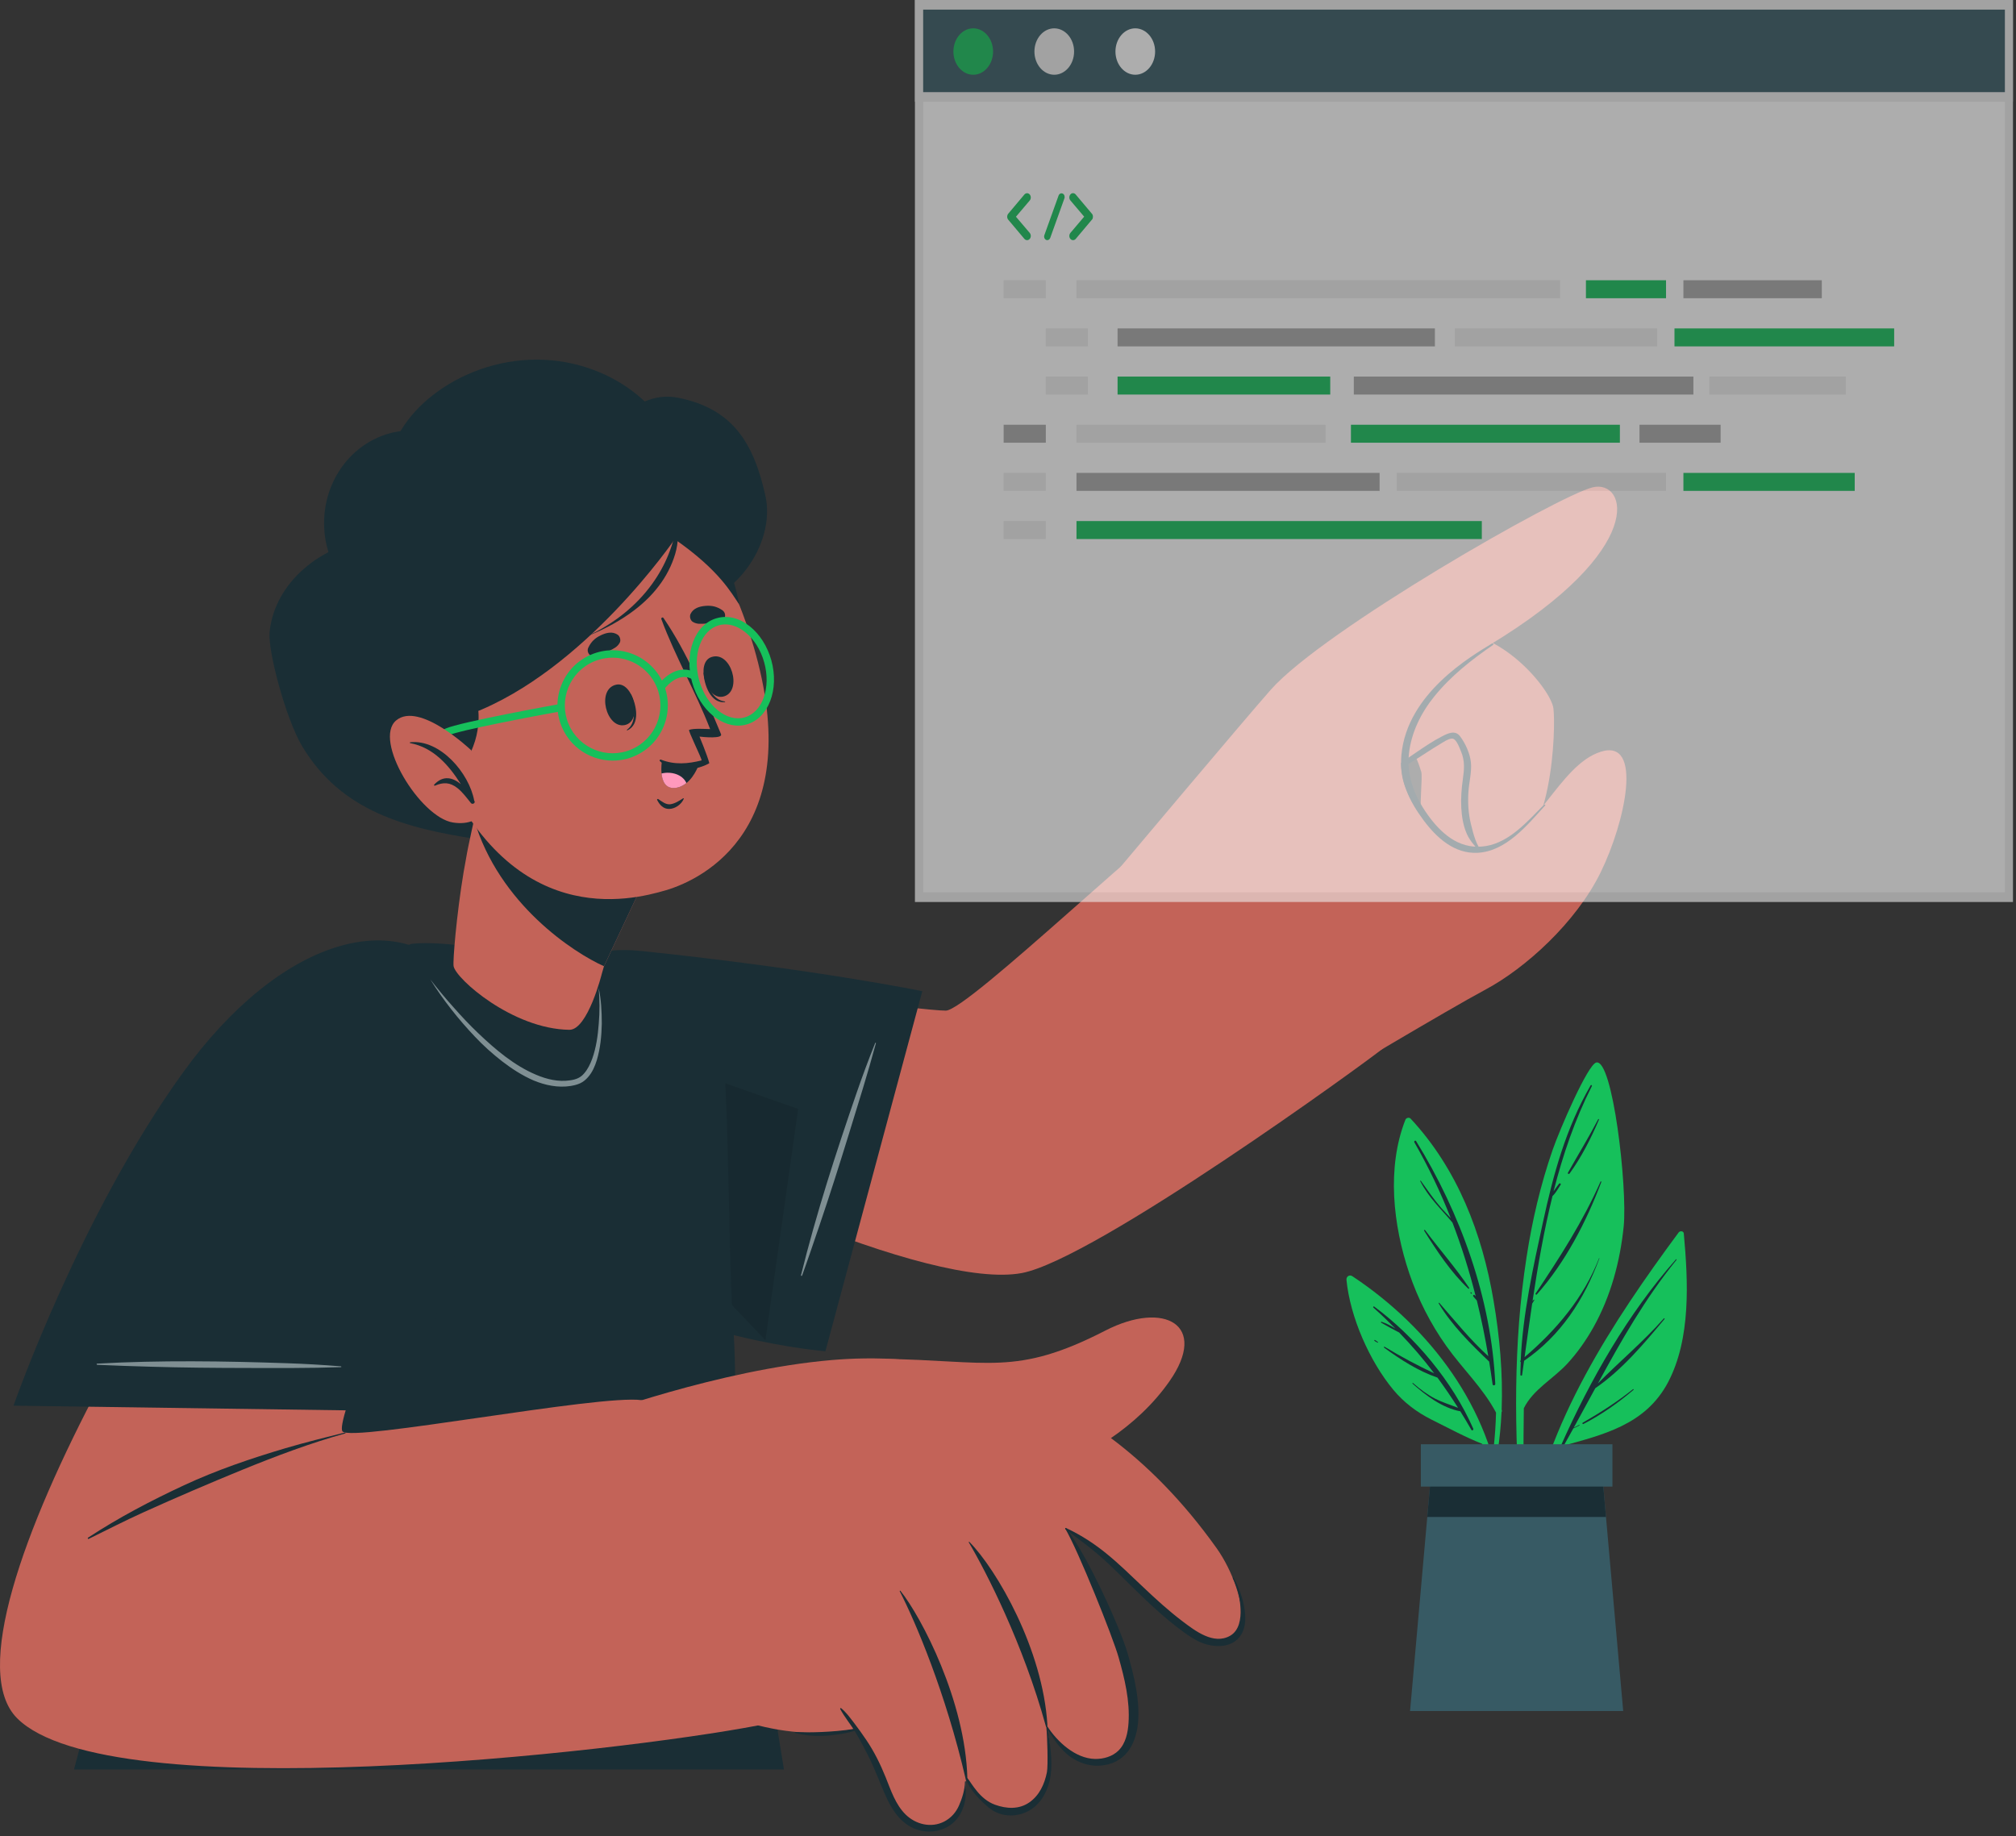 <?xml version="1.0" encoding="UTF-8"?>
<svg xmlns="http://www.w3.org/2000/svg" width="370" height="337" viewBox="0 0 370 337" fill="none">
  <rect x="0" y="0" width="370" height="337" fill="#333333" stroke="none"/>
  <g clip-path="url(#clip0_28_872)">
    <path d="M140.48 91.01C142.48 100.01 134.32 111.01 125.48 111.01C116.64 111.01 108.48 100.95 108.48 91.01C108.48 81.07 115.82 71.28 124.48 73.01C134.48 75.01 138.33 81.31 140.48 91.01Z" fill="#1A2E35"></path>
    <path d="M85.48 116.01C85.48 125.4 100.14 155.96 87.48 154.01C74.48 152.01 62.65 148.95 55.48 137.01C52.48 132.01 49.13 119.47 49.48 116.01C50.48 106.01 60.64 99.01 69.48 99.01C78.32 99.01 85.48 106.63 85.48 116.01Z" fill="#1A2E35"></path>
    <path d="M89.98 195.49C123.65 215.82 170.91 236.76 187.52 233.67C200.92 231.18 251.1 194.69 253.61 192.6C259.79 187.39 230.32 140.78 222.87 145.17C213.48 150.7 177.65 185.49 173.58 185.5C169.34 185.5 139.03 181.45 104.25 176.41C80.22 172.92 69.09 182.88 89.98 195.49Z" fill="#C36358"></path>
    <path d="M231.3 129.38C239.34 125.27 248.23 119.92 257.63 118.85C267.03 117.78 276.46 129.12 276.93 132.66C277.4 136.2 276.81 158.78 267.43 160.03C258.06 161.28 261.45 143.55 260.84 141.65C260.23 139.75 259.54 137.31 257.8 137.73C256.06 138.15 227.06 156.95 227.06 156.95L231.3 129.38Z" fill="#C36358"></path>
    <path d="M232.07 130.6C232.6 130.53 256.4 117.28 265.8 116.21C275.2 115.14 284.63 126.48 285.1 130.02C285.57 133.56 284.98 156.14 275.6 157.39C266.23 158.64 269.62 140.9 269.01 139.01C268.4 137.11 267.71 134.67 265.97 135.09C264.23 135.51 235.23 154.31 235.23 154.31L232.07 130.6Z" fill="#C36358"></path>
    <path d="M272.27 156.62C270.92 155.29 270.42 153.09 269.97 151.29C269.48 149.32 269.37 147.27 269.51 145.26C269.63 143.51 270.13 141.71 269.96 139.95C269.8 138.32 268.96 136.47 267.99 135.17C267.09 133.95 265.77 134.58 264.65 135.16C262.99 136.01 261.4 137.1 259.86 138.14C258.19 139.27 256.54 140.43 254.88 141.59C253.18 142.78 251.37 143.91 249.84 145.31C249.73 145.41 249.84 145.63 249.99 145.55C251.55 144.76 252.99 143.72 254.46 142.78C256.13 141.71 257.81 140.65 259.5 139.61C261.08 138.64 262.61 137.58 264.2 136.64C264.76 136.31 265.87 135.51 266.57 135.57C267.31 135.64 267.9 137.35 268.13 137.9C268.87 139.63 268.74 141.2 268.48 143.01C268.23 144.75 268.1 146.52 268.19 148.28C268.28 149.9 268.56 151.62 269.23 153.11C269.87 154.55 271.05 155.62 272 156.84C272.14 157 272.42 156.77 272.27 156.62Z" fill="#1A2E35"></path>
    <path d="M205.62 159.16C205.62 159.16 228.44 132.02 233.23 126.6C242.82 115.72 286.03 90.97 292.31 89.45C298.59 87.93 302.63 100.68 273.42 118.37C258.03 127.69 256.36 137.44 257.37 142.59C258.37 147.74 264.61 156.75 273.31 155.35C282 153.95 285.97 140.46 293.8 137.98C301.63 135.5 298.29 150.9 293.76 160.14C289.23 169.38 279.89 177.75 272.72 181.59C265.55 185.43 243.53 198.6 243.53 198.6L205.62 159.16Z" fill="#C36358"></path>
    <path d="M283.31 147.77C280.36 150.75 277.08 154.54 272.78 155.28C268.33 156.04 265.04 153.53 262.48 150.16C259.9 146.77 258.12 142.74 258.58 138.4C258.99 134.49 260.8 130.84 263.25 127.82C266.29 124.07 270.07 121.09 274.02 118.38C274.2 118.26 273.99 118.01 273.81 118.12C270.03 120.45 258.23 127.23 257.2 138.59C256.78 143.23 258.67 147.07 261.27 150.56C263.67 153.78 266.93 156.75 271.2 156.53C276.41 156.26 280.29 151.48 283.58 147.85C283.72 147.7 283.46 147.61 283.31 147.77Z" fill="#1A2E35"></path>
    <path d="M169.27 181.93L151.49 248.02C151.49 248.02 123.96 245.87 104.49 232.02C85.02 218.17 85.56 171.19 117.69 174.55C149.82 177.91 169.27 181.93 169.27 181.93Z" fill="#1A2E35"></path>
    <path d="M147.01 234.06C149.8 222.79 153.39 211.69 157.18 200.7C158.25 197.59 159.4 194.5 160.62 191.45C160.65 191.36 160.79 191.39 160.76 191.48C159.25 197.08 157.5 202.62 155.79 208.17C154.08 213.73 152.31 219.29 150.44 224.8C149.38 227.91 148.33 231.03 147.21 234.12C147.18 234.24 146.97 234.2 147.01 234.06Z" fill="#7F8F93"></path>
    <path opacity="0.1" d="M146.49 203.54L140.48 246.01C140.48 246.01 104.4 207.43 84.93 193.59C77.01 187.95 75.64 183.19 78.96 179.77L146.49 203.54Z" fill="black"></path>
    <path d="M143.88 324.78H13.58C13.58 324.78 41.88 215.49 68.07 184.72C68.65 184.01 69.26 183.34 69.87 182.71C70 182.56 70.1 182.46 70.23 182.33C72.49 179.97 71.85 175.19 74.23 173.92C74.69 173.67 75.11 173.29 75.63 173.23C86.49 172.01 123.8 180.43 131.49 187.01C133.93 189.1 133.5 228.13 134.49 242.01C135.49 256.01 134.49 267.01 134.49 267.01L143.88 324.78Z" fill="#1A2E35"></path>
    <path d="M127.71 258.94C123.16 258.52 118.51 258.3 113.94 258.4C111.64 258.45 109.36 258.63 107.07 258.87C105.98 258.99 104.89 259.12 103.8 259.27C102.6 259.43 101.42 259.76 100.23 259.9C100.1 259.92 100.11 260.11 100.23 260.1C101.37 260 102.52 260.08 103.66 260.04C104.81 260 105.95 259.96 107.09 259.92C109.38 259.84 111.67 259.79 113.97 259.7C118.56 259.5 123.13 259.36 127.72 259.32C127.97 259.32 127.95 258.96 127.71 258.94Z" fill="#7F8F93"></path>
    <path d="M63.33 187.51C40.75 210.78 -13.59 298.67 3.15 315.39C20.01 332.23 113.36 321.64 139.13 316.7C147.74 315.05 127.06 258.33 117.78 257C110.06 255.89 64.43 264.74 62.86 262.73C61.58 261.11 70.75 239.85 80.94 205.65C92.69 166.23 73.3 177.24 63.33 187.51Z" fill="#C36358"></path>
    <path d="M162 249.42C181.42 249.67 186.36 252.72 202.86 244.23C213.69 238.66 221.89 243.18 214.62 253.55C202.72 270.51 177.61 275.44 168.41 274.65L162 249.42Z" fill="#C36358"></path>
    <path d="M108.71 260.03C108.71 260.03 131.88 251.42 152.6 249.64C166.93 248.41 198.39 249.21 223.29 284.17C229.19 292.46 231.73 308.47 217.16 298.42C206.82 291.29 202.41 283.64 195.64 280.58C195.64 280.58 196.44 301.32 187.91 306.91C184.09 309.41 173.52 315.98 164.56 319.93C164.56 319.93 163.18 318.21 161.73 315.78C161.73 315.78 153.26 320.25 139.14 316.7L108.71 260.03Z" fill="#C36358"></path>
    <path d="M166.46 250.65C172.54 255.1 185.27 264.75 192.94 276.27C201.46 289.06 214.41 316 204.91 322.19C197.94 326.73 192.09 316.88 192.09 316.88C192.09 316.88 195.1 329.14 187.9 331.87C181.34 334.35 177.27 326.46 177.27 326.46C177.27 326.46 177.82 334.21 171.04 335.39C162.89 336.8 163.08 320.32 153.59 314.62C151.46 313.33 166.46 250.65 166.46 250.65Z" fill="#C36358"></path>
    <path d="M177.92 283.02C182.95 288.14 191.4 302.72 192.23 316.6C192.25 316.91 192.02 317.1 191.94 316.81C187.78 301.72 181.01 288.52 177.8 283.09C177.76 283.02 177.87 282.96 177.92 283.02Z" fill="#1A2E35"></path>
    <path d="M165.26 291.99C169.15 296.86 177.18 312.27 177.54 326.37C177.55 326.69 177.31 326.85 177.24 326.57C173.54 310.62 168.01 297.68 165.13 292.07C165.09 291.99 165.21 291.93 165.26 291.99Z" fill="#1A2E35"></path>
    <path d="M195.66 280.47C201.58 283.24 205.14 286.89 209.82 291.32C212.13 293.51 214.49 295.67 217.03 297.59C219.35 299.34 222.75 301.97 225.77 300.24C227.45 299.28 227.76 297.11 227.68 295.35C227.6 293.38 227.15 291.42 226.25 289.66C226.2 289.57 226.36 289.49 226.41 289.58C227.24 291.16 227.92 292.8 228.27 294.55C228.59 296.14 228.76 297.95 228.09 299.47C226.66 302.75 222.56 302.58 219.85 301.21C218.23 300.39 216.75 299.23 215.33 298.11C213.96 297.02 212.64 295.86 211.35 294.68C208.71 292.24 206.21 289.65 203.6 287.18C200.73 284.47 198.68 283.04 195.52 280.67C195.43 280.58 195.55 280.41 195.66 280.47Z" fill="#1A2E35"></path>
    <path d="M205.31 304.24C204.25 300.46 197.81 284.42 195.51 280.59C195.45 280.49 195.59 280.4 195.66 280.49C199.79 285.8 205.7 299.15 206.91 303.32C208.11 307.44 209.42 312.68 208.77 316.97C207.78 323.44 203.3 324.02 201.67 324.09C199.72 324.18 197.87 323.49 196.3 322.35C194.56 321.08 193.03 318.77 192.02 316.9C191.97 316.8 192.1 316.7 192.17 316.8C194.02 319.69 197.37 322.78 200.96 322.85C202.52 322.88 204.17 322.42 205.29 321.3C206.61 319.98 207 318.04 207.12 316.24C207.39 312.17 206.41 308.12 205.31 304.24Z" fill="#1A2E35"></path>
    <path d="M177.54 326.36C178.32 327.27 179.77 330.24 182.63 331.26C184.72 332.01 187.01 332.15 188.91 330.83C190.77 329.54 191.71 327.46 192.14 325.3C192.38 324.08 192.21 318.61 192.03 316.95C192.02 316.82 192.18 316.79 192.2 316.91C192.7 319.91 193.23 323.17 192.81 325.97C192.46 328.3 191.34 330.69 189.35 332.04C187.29 333.45 184.55 333.64 182.36 332.41C181.27 331.8 177.99 328.91 177.28 326.45C177.25 326.4 177.5 326.32 177.54 326.36Z" fill="#1A2E35"></path>
    <path d="M154.38 313.54C155.31 314.3 156.05 315.33 156.77 316.27C157.55 317.28 158.28 318.33 159 319.38C160.43 321.49 161.59 323.84 162.54 326.2C163.51 328.6 164.34 331.23 166.24 333.08C168.1 334.89 170.93 335.57 173.3 334.34C174.53 333.7 175.46 332.66 176.01 331.39C176.59 330.09 177.08 328.47 177.1 327.04C177.1 326.91 177.29 326.92 177.28 327.05C177.18 328.43 177.36 329.75 176.99 331.11C176.66 332.3 176.09 333.45 175.2 334.33C173.39 336.13 170.59 336.61 168.21 335.79C165.58 334.88 163.91 332.54 162.78 330.12C161.52 327.42 160.57 324.61 159.19 321.96C158.46 320.57 157.75 319.17 156.93 317.83C156.07 316.44 154.98 315.14 154.21 313.7C154.15 313.59 154.27 313.45 154.38 313.54Z" fill="#1A2E35"></path>
    <path d="M145.97 317.91C148.03 318.04 152.84 317.98 156.73 317.34C156.84 317.32 156.95 317.65 156.84 317.69C155.34 318.24 152.34 318.56 151.44 318.6C149.65 318.69 147.72 318.56 145.97 318.1C145.87 318.08 145.85 317.9 145.97 317.91Z" fill="#1A2E35"></path>
    <path d="M16.17 282.23C21.76 278.56 27.71 275.44 33.77 272.62C39.77 269.83 46.04 267.7 52.38 265.82C56 264.75 59.66 263.85 63.32 262.93C63.43 262.9 63.47 263.07 63.36 263.1C56.97 264.88 50.71 267.24 44.57 269.74C38.46 272.24 32.4 274.84 26.38 277.56C22.98 279.1 19.65 280.8 16.3 282.45C16.14 282.55 16.03 282.33 16.17 282.23Z" fill="#1A2E35"></path>
    <path d="M2.48 258.01L73.48 259.01C73.48 259.01 99.24 198.79 84.48 180.01C73.48 166.01 51.48 172.01 33.48 197.01C14.6 223.24 2.48 258.01 2.48 258.01Z" fill="#1A2E35"></path>
    <path d="M17.83 250.29C29.43 249.65 41.09 249.82 52.71 250.22C56 250.33 59.29 250.52 62.57 250.79C62.66 250.8 62.68 250.93 62.58 250.94C56.78 251.14 50.98 251.1 45.17 251.09C39.35 251.08 33.52 251.03 27.7 250.86C24.41 250.76 21.13 250.67 17.84 250.51C17.71 250.5 17.69 250.3 17.83 250.29Z" fill="#7F8F93"></path>
    <path d="M83.25 177.34C83.65 179.65 94.07 188.88 104.49 189.02C107.88 189.06 110.46 178.7 110.46 178.7L110.85 177.35L119.27 159.46L92.64 140.69L89.5 138.59C89.5 138.59 88.36 143.86 87 150.43C86.94 150.73 86.87 151.04 86.81 151.37C86.72 151.74 86.64 152.09 86.57 152.44C86.35 153.42 86.14 154.42 85.94 155.42C85.79 156.18 85.64 156.92 85.51 157.73C85.36 158.53 85.23 159.32 85.08 160.12C83.77 168.07 83.09 176.36 83.25 177.34Z" fill="#C36358"></path>
    <path d="M87 150.42C91.58 165.98 105.38 174.92 110.85 177.35L119.27 159.46L92.64 140.69L89.5 138.59C89.5 138.59 88.35 143.85 87 150.42Z" fill="#1A2E35"></path>
    <path d="M138.31 118.66C148.05 151.75 129.33 161.32 122.19 163.41C115.71 165.31 93.41 170.95 80.3 139.05C67.19 107.14 79.5 92.15 94.09 87.03C108.68 81.9 128.57 85.57 138.31 118.66Z" fill="#C36358"></path>
    <path d="M131.96 114.33C131.15 114.45 130.39 114.43 129.58 114.46C128.67 114.5 127.94 114.63 127.13 114.13C126.69 113.86 126.52 113.13 126.74 112.68C127.25 111.63 128.35 111.31 129.45 111.21C130.64 111.11 131.58 111.33 132.57 112C133.53 112.66 133.03 114.17 131.96 114.33Z" fill="#1A2E35"></path>
    <path d="M109.68 120.55C110.44 120.25 111.08 119.84 111.8 119.47C112.61 119.05 113.3 118.79 113.75 117.95C113.99 117.5 113.77 116.78 113.36 116.5C112.4 115.85 111.27 116.13 110.28 116.6C109.2 117.11 108.5 117.78 107.98 118.86C107.48 119.9 108.68 120.94 109.68 120.55Z" fill="#1A2E35"></path>
    <path d="M115.8 127.43C115.76 127.35 115.66 127.59 115.69 127.68C116.43 129.91 116.9 132.59 115.08 133.94C115.02 133.98 115.06 134.09 115.14 134.06C117.52 132.97 116.86 129.42 115.8 127.43Z" fill="#1A2E35"></path>
    <path d="M113.1 125.67C109.4 126.47 111.26 133.82 114.69 133.08C118.07 132.35 116.2 125 113.1 125.67Z" fill="#1A2E35"></path>
    <path d="M129.13 123.49C129.13 123.4 129.33 123.55 129.35 123.65C129.84 125.95 130.78 128.5 133.03 128.75C133.1 128.76 133.12 128.87 133.04 128.88C130.45 129.14 129.22 125.74 129.13 123.49Z" fill="#1A2E35"></path>
    <path d="M130.58 120.6C134.18 119.42 136.27 126.71 132.94 127.8C129.66 128.88 127.56 121.59 130.58 120.6Z" fill="#1A2E35"></path>
    <path d="M120.81 146.67C121.47 147.1 122.17 147.72 123.02 147.62C123.83 147.52 124.7 146.97 125.37 146.53C125.44 146.49 125.53 146.55 125.49 146.63C125.07 147.64 123.93 148.45 122.83 148.48C121.75 148.51 121.05 147.72 120.6 146.82C120.55 146.69 120.71 146.61 120.81 146.67Z" fill="#1A2E35"></path>
    <path d="M128.38 135.2C128.38 135.2 129.75 138.47 130.18 140.06C130.22 140.21 124.71 142.96 121.12 139.71C120.97 139.58 121.13 139.36 121.3 139.43C123.82 140.42 126.26 140.2 128.77 139.57C128.76 139.1 126.23 134.06 126.48 133.97C127.33 133.66 129.21 133.8 130.33 133.82C127.67 126.94 123.93 120.54 121.38 113.64C121.29 113.39 121.64 113.22 121.77 113.43C126.17 119.86 129.4 127.72 132.33 134.75C132.71 135.62 129.1 135.3 128.38 135.2Z" fill="#1A2E35"></path>
    <path d="M128.34 140.11C128.34 140.11 127.62 142.42 125.99 143.72C125.39 144.2 124.69 144.56 123.84 144.62C122.1 144.75 121.56 143.31 121.42 141.96C121.3 140.85 121.47 139.8 121.47 139.8C121.47 139.8 124.53 141.17 128.34 140.11Z" fill="#1A2E35"></path>
    <path d="M125.98 143.73C125.38 144.21 124.68 144.57 123.83 144.63C122.09 144.76 121.55 143.32 121.41 141.97C123.17 141.55 125.26 142.12 125.98 143.73Z" fill="#FF99BC"></path>
    <path d="M81.97 143.24C88.85 138.35 87.78 130.42 87.78 130.42C96.4 124.76 100.16 116.59 100.55 115.75C100.45 116.49 86.96 128.3 86.49 131.01C107.35 123.12 123.83 98.97 123.83 98.97C132.08 104.7 134.27 108.92 135.68 110.97C135.68 110.97 133.47 97.7 125.08 90.05C114.81 80.68 103.81 84.77 103.81 84.77C103.81 84.77 86.15 82.77 75.66 99.26C64.37 117.04 81.97 143.24 81.97 143.24Z" fill="#1A2E35"></path>
    <path d="M116.52 111.92C114 113.86 111.09 115.42 108.15 116.62C108.13 116.63 108.11 116.6 108.14 116.59C112.79 114.37 116.79 111.2 119.7 107.16C120.93 105.45 121.94 103.64 122.7 101.73C123.49 99.74 124.2 97.42 124.08 95.36C124.07 95.2 124.34 95.17 124.35 95.33C124.48 97.51 124.57 99.52 123.91 101.71C123.29 103.79 122.25 105.82 120.87 107.61C119.65 109.22 118.17 110.65 116.52 111.92Z" fill="#1A2E35"></path>
    <path d="M114.01 139.49C109.54 140.19 104.99 137.81 103.13 133.47C100.93 128.33 103.32 122.37 108.45 120.17C113.58 117.97 119.55 120.35 121.75 125.49C123.95 130.62 121.56 136.59 116.43 138.79C115.64 139.14 114.83 139.37 114.01 139.49ZM111.08 120.82C110.37 120.93 109.67 121.13 108.98 121.42C104.53 123.33 102.47 128.5 104.37 132.94C106.28 137.39 111.45 139.46 115.89 137.55C120.34 135.64 122.4 130.47 120.5 126.03C118.89 122.27 114.95 120.21 111.08 120.82Z" fill="#16C05B"></path>
    <path d="M136.37 133.12C132.54 133.72 128.45 130.34 127.03 125.25C126.31 122.68 126.37 120.05 127.19 117.85C128.03 115.57 129.59 114.01 131.57 113.46C133.56 112.9 135.69 113.43 137.59 114.94C139.43 116.4 140.84 118.62 141.56 121.18C143.06 126.56 141.03 131.85 137.03 132.97C136.8 133.04 136.58 133.08 136.37 133.12ZM132.43 114.66C132.26 114.69 132.09 114.72 131.93 114.77C130.38 115.2 129.14 116.47 128.45 118.33C127.73 120.27 127.69 122.59 128.33 124.89C129.63 129.55 133.36 132.6 136.65 131.68C139.94 130.76 141.55 126.22 140.25 121.56C139.61 119.26 138.36 117.29 136.74 116.01C135.35 114.91 133.84 114.44 132.43 114.66Z" fill="#16C05B"></path>
    <path d="M121.74 126.72L120.62 125.95C121.75 124.29 124.71 121.67 127.8 123.55L127.1 124.71C124.33 123.02 121.84 126.57 121.74 126.72Z" fill="#16C05B"></path>
    <path d="M78.97 141.38L77.64 141.11C77.77 140.49 78.97 135.03 81.75 133.74C84.35 132.54 102.29 129.3 103.05 129.16L103.29 130.49C98.15 131.42 84.32 134.04 82.32 134.97C80.49 135.81 79.28 139.88 78.97 141.38Z" fill="#16C05B"></path>
    <path d="M86.47 137.7C86.47 137.7 76.96 128.64 72.7 132.24C68.44 135.84 77.09 150.01 83.13 150.97C89.17 151.92 90.17 146.35 90.17 146.35L86.47 137.7Z" fill="#C36358"></path>
    <path d="M75.28 136.24C75.19 136.25 75.2 136.38 75.28 136.4C79.54 137.2 82.36 140.43 84.58 143.93C83.11 142.71 81.35 142.23 79.68 144.02C79.59 144.11 79.72 144.25 79.83 144.21C81.37 143.54 82.6 143.58 83.95 144.65C84.91 145.41 85.67 146.46 86.44 147.41C86.7 147.73 87.29 147.41 87.08 147.03C87.06 147 87.05 146.97 87.03 146.95C86.11 141.9 80.78 135.66 75.28 136.24Z" fill="#1A2E35"></path>
    <path d="M78.97 179.77C80.34 181.52 81.74 183.23 83.23 184.88C84.69 186.54 86.2 188.15 87.8 189.67C90.98 192.69 94.4 195.59 98.39 197.27C100.36 198.11 102.5 198.61 104.58 198.3C105.66 198.16 106.52 197.84 107.19 197.04C107.86 196.29 108.33 195.31 108.7 194.31C109.42 192.28 109.73 190.08 109.89 187.89C110.07 185.69 110.09 183.47 109.85 181.27C110.35 183.44 110.44 185.69 110.45 187.92C110.4 190.15 110.19 192.4 109.53 194.6C109.19 195.69 108.73 196.79 107.93 197.7C107.53 198.16 107.05 198.57 106.47 198.84C105.87 199.11 105.31 199.23 104.73 199.33C102.4 199.7 100.04 199.19 97.94 198.32C95.84 197.41 93.93 196.17 92.15 194.8C90.38 193.42 88.7 191.92 87.17 190.29C84.09 187.05 81.32 183.53 78.97 179.77Z" fill="#7F8F93"></path>
    <g opacity="0.6">
      <path d="M368.72 0.89H168.67V164.68H368.72V0.89Z" fill="white"></path>
      <path d="M369.48 165.56H167.92V0H369.49V165.56H369.48ZM169.43 163.79H367.96V1.77H169.43V163.79Z" fill="#ECECEC"></path>
      <path d="M368.72 0.89H168.67V17.8H368.72V0.89Z" fill="#375A64"></path>
      <path d="M369.48 18.68H167.92V0H369.49V18.68H369.48ZM169.43 16.91H367.96V1.77H169.43V16.91Z" fill="#ECECEC"></path>
      <path d="M182.26 9.46C182.26 11.81 180.63 13.72 178.62 13.72C176.61 13.72 174.98 11.81 174.98 9.46C174.98 7.11 176.61 5.2 178.62 5.2C180.63 5.2 182.26 7.11 182.26 9.46Z" fill="#16C05B"></path>
      <path d="M197.13 9.46C197.13 11.81 195.5 13.72 193.49 13.72C191.48 13.72 189.85 11.81 189.85 9.46C189.85 7.11 191.48 5.2 193.49 5.2C195.5 5.21 197.13 7.11 197.13 9.46Z" fill="#ECECEC"></path>
      <path d="M212 9.46C212 11.81 210.37 13.72 208.36 13.72C206.35 13.72 204.72 11.81 204.72 9.46C204.72 7.11 206.35 5.2 208.36 5.2C210.37 5.21 212 7.11 212 9.46Z" fill="white"></path>
      <path d="M191.94 51.44H184.2V54.74H191.94V51.44Z" fill="#ECECEC"></path>
      <path d="M286.32 51.44H197.57V54.74H286.32V51.44Z" fill="#ECECEC"></path>
      <path d="M305.77 51.44H291.07V54.74H305.77V51.44Z" fill="#16C05B"></path>
      <path d="M334.36 51.44H308.96V54.74H334.36V51.44Z" fill="#A8A8A8"></path>
      <path d="M199.67 60.28H191.93V63.58H199.67V60.28Z" fill="#ECECEC"></path>
      <path d="M263.35 60.28H205.11V63.58H263.35V60.28Z" fill="#A8A8A8"></path>
      <path d="M253.2 86.8H197.57V90.1H253.2V86.8Z" fill="#A8A8A8"></path>
      <path d="M244.14 69.12H205.11V72.42H244.14V69.12Z" fill="#16C05B"></path>
      <path d="M315.79 77.96H300.9V81.26H315.79V77.96Z" fill="#A8A8A8"></path>
      <path d="M310.79 69.12H248.47V72.42H310.79V69.12Z" fill="#A8A8A8"></path>
      <path d="M271.96 95.64H197.57V98.94H271.96V95.64Z" fill="#16C05B"></path>
      <path d="M347.64 60.28H307.32V63.58H347.64V60.28Z" fill="#16C05B"></path>
      <path d="M304.13 60.28H267.01V63.58H304.13V60.28Z" fill="#ECECEC"></path>
      <path d="M338.77 69.12H313.72V72.42H338.77V69.12Z" fill="#ECECEC"></path>
      <path d="M199.67 69.12H191.93V72.42H199.67V69.12Z" fill="#ECECEC"></path>
      <path d="M191.94 77.96H184.2V81.26H191.94V77.96Z" fill="#A8A8A8"></path>
      <path d="M243.29 77.96H197.57V81.26H243.29V77.96Z" fill="#ECECEC"></path>
      <path d="M305.77 86.8H256.35V90.1H305.77V86.8Z" fill="#ECECEC"></path>
      <path d="M340.4 86.8H308.96V90.1H340.4V86.8Z" fill="#16C05B"></path>
      <path d="M297.3 77.96H247.94V81.26H297.3V77.96Z" fill="#16C05B"></path>
      <path d="M191.94 86.8H184.2V90.1H191.94V86.8Z" fill="#ECECEC"></path>
      <path d="M191.94 95.64H184.2V98.94H191.94V95.64Z" fill="#ECECEC"></path>
      <path d="M188.98 42.74C189.25 43.06 189.25 43.55 188.98 43.86C188.84 44.01 188.68 44.08 188.51 44.08C188.33 44.08 188.16 44.01 188.02 43.86L185.04 40.32C185.01 40.31 185 40.28 184.99 40.25C184.98 40.24 184.96 40.22 184.96 40.22C184.94 40.18 184.94 40.16 184.93 40.12C184.91 40.11 184.9 40.08 184.9 40.07C184.89 40.04 184.89 40.01 184.88 40C184.88 39.96 184.86 39.95 184.86 39.94C184.86 39.9 184.86 39.88 184.86 39.85C184.86 39.83 184.85 39.81 184.85 39.78C184.85 39.77 184.86 39.73 184.86 39.72C184.86 39.69 184.86 39.66 184.86 39.63C184.86 39.6 184.88 39.59 184.88 39.58C184.89 39.54 184.89 39.52 184.9 39.48C184.9 39.47 184.91 39.47 184.91 39.46C184.93 39.42 184.94 39.37 184.96 39.35C184.96 39.35 184.96 39.32 184.98 39.32C184.99 39.29 185.01 39.26 185.04 39.23L188.02 35.69C188.29 35.39 188.72 35.39 188.98 35.69C189.25 36 189.25 36.5 188.98 36.81L186.46 39.78L188.98 42.74Z" fill="#16C05B"></path>
      <path d="M191.68 43.14L194.28 35.9C194.41 35.55 194.75 35.39 195.05 35.54C195.34 35.68 195.48 36.09 195.35 36.42L192.75 43.67C192.65 43.93 192.43 44.08 192.21 44.08C192.15 44.08 192.06 44.07 192 44.03C191.69 43.9 191.55 43.49 191.68 43.14Z" fill="#16C05B"></path>
      <path d="M200.49 40.22C200.49 40.22 200.49 40.23 200.48 40.23C200.46 40.26 200.44 40.29 200.4 40.32L197.42 43.86C197.29 44.01 197.11 44.08 196.94 44.08C196.76 44.08 196.6 44.01 196.46 43.86C196.19 43.55 196.19 43.07 196.46 42.74L198.98 39.77L196.46 36.8C196.19 36.49 196.19 35.99 196.46 35.68C196.71 35.38 197.15 35.38 197.41 35.68L200.39 39.22C200.42 39.24 200.44 39.28 200.47 39.31C200.48 39.31 200.48 39.34 200.48 39.34C200.5 39.39 200.52 39.41 200.53 39.45C200.53 39.46 200.54 39.46 200.54 39.47C200.55 39.51 200.55 39.53 200.57 39.58C200.57 39.59 200.58 39.59 200.58 39.62C200.58 39.64 200.58 39.68 200.58 39.71C200.58 39.72 200.59 39.76 200.59 39.77C200.59 39.78 200.58 39.82 200.58 39.83C200.58 39.87 200.58 39.89 200.58 39.93C200.58 39.94 200.57 39.94 200.57 39.96C200.55 40.01 200.55 40.05 200.54 40.07C200.54 40.08 200.53 40.08 200.53 40.11C200.53 40.14 200.51 40.17 200.49 40.22Z" fill="#16C05B"></path>
    </g>
    <path d="M124.48 86.01C124.48 95.4 112.62 103.01 97.98 103.01C83.34 103.01 71.48 95.4 71.48 86.01C71.48 76.62 83.84 66.01 98.48 66.01C113.12 66.01 124.48 76.63 124.48 86.01Z" fill="#1A2E35"></path>
    <path d="M75.48 113.01C84.317 113.01 91.48 105.399 91.48 96.01C91.48 86.621 84.317 79.01 75.48 79.01C66.643 79.01 59.48 86.621 59.48 96.01C59.48 105.399 66.643 113.01 75.48 113.01Z" fill="#1A2E35"></path>
    <path d="M308.09 226.21C296.08 242.47 283.56 261.35 280.51 281.74C280.47 282.05 280.97 282.15 281.04 281.84C282.43 276.25 284.2 270.81 286.35 265.51C294.24 263.34 301.99 261.55 306.14 253.72C310.37 245.66 309.83 235.16 309.03 226.39C308.97 225.92 308.33 225.89 308.09 226.21Z" fill="#16C05B"></path>
    <path d="M286.47 265.36C291.86 253.25 298.79 241.1 307.59 231.15C307.65 231.08 307.74 231.18 307.69 231.25C301.93 238.34 297.55 246.06 293.27 253.92C297.25 249.88 301.6 246.27 305.37 241.99C305.44 241.91 305.56 242.03 305.49 242.11C301.75 246.6 297.66 251.47 292.79 254.8C291.48 257.21 290.16 259.63 288.83 262.05C289.16 261.87 289.5 261.7 289.83 261.54C289.89 261.51 289.94 261.6 289.88 261.63C289.51 261.82 289.14 262.02 288.76 262.18C288.13 263.32 287.5 264.47 286.85 265.61C286.71 265.84 286.35 265.61 286.47 265.36Z" fill="#1A2E35"></path>
    <path d="M290.48 261.14C293.7 259.29 296.8 257.31 299.7 254.99C299.78 254.93 299.89 255.04 299.81 255.1C296.97 257.51 293.93 259.66 290.61 261.37C290.46 261.44 290.33 261.22 290.48 261.14Z" fill="#1A2E35"></path>
    <path d="M279.12 278.71C279.14 278.96 279.56 278.95 279.56 278.69C279.62 271.97 279.57 265.23 279.67 258.48C281.39 255.01 285.08 253.09 287.65 250.3C289.5 248.29 291.09 246.03 292.44 243.63C295.62 237.95 297.34 231.56 298 225.1C298.71 217.92 295.98 194.21 292.95 195.03C291.38 195.46 286.3 207.2 284.95 211.08C282.74 217.47 281.19 224.08 280.17 230.76C277.71 246.57 277.92 262.8 279.12 278.71Z" fill="#16C05B"></path>
    <path d="M279.07 249.73C279.08 249.72 279.09 249.71 279.1 249.7C279.47 241.2 281.38 232.62 283.17 224.38C285.1 215.5 287.36 207.14 291.93 199.22C292.02 199.07 292.23 199.2 292.16 199.35C289.05 205.48 286.83 211.98 285.13 218.66C285.44 218.18 285.81 217.73 286.13 217.28C286.26 217.1 286.55 217.27 286.43 217.45C285.98 218.12 285.58 218.9 285 219.47C284.98 219.49 284.96 219.49 284.94 219.5C283.37 225.85 282.24 232.34 281.27 238.81C281.34 238.73 281.41 238.64 281.49 238.56C281.54 238.51 281.62 238.57 281.59 238.64C281.47 238.85 281.34 239.07 281.2 239.28C280.71 242.57 280.26 245.85 279.81 249.1C285.66 244.1 290.66 238.2 293.48 230.94C293.49 230.91 293.55 230.92 293.54 230.96C290.78 238.5 286.42 245.19 279.72 249.77C279.6 250.65 279.48 251.52 279.35 252.39C279.32 252.57 279.04 252.52 279.04 252.35C279.04 251.58 279.08 250.8 279.11 250.02C279.01 249.94 278.97 249.82 279.07 249.73Z" fill="#1A2E35"></path>
    <path d="M281.83 237.42C286.3 230.75 290.48 224.26 293.75 216.88C293.79 216.8 293.93 216.86 293.9 216.94C291.14 224.27 287.28 231.7 282.06 237.59C281.95 237.71 281.74 237.56 281.83 237.42Z" fill="#1A2E35"></path>
    <path d="M287.77 215.24C289.62 211.96 291.58 208.77 293.32 205.43C293.37 205.34 293.5 205.42 293.46 205.51C292 208.93 290.25 212.4 288.06 215.41C287.93 215.57 287.66 215.43 287.77 215.24Z" fill="#1A2E35"></path>
    <path d="M287.05 216.66C287.09 216.66 287.09 216.72 287.05 216.72C287.01 216.72 287.01 216.66 287.05 216.66Z" fill="#1A2E35"></path>
    <path d="M274.57 259.28C274.46 263.73 273.97 268.18 273 272.51C273.07 272.99 273.14 273.47 273.21 273.96C274.61 269.14 275.35 264.2 275.58 259.21C275.66 259.07 275.69 258.92 275.6 258.75C275.6 258.75 275.6 258.75 275.6 258.74C275.85 252.08 275.24 245.35 274.12 238.76C272.04 226.42 267.5 214.57 258.89 205.32C258.62 205.03 258.07 205.18 257.94 205.52C254.47 214.35 255.68 224.89 258.64 233.7C260.25 238.45 262.55 243 265.47 247.09C268.41 251.24 272.17 254.75 274.57 259.28Z" fill="#16C05B"></path>
    <path d="M259.9 209.45C268.06 222.69 273.73 238.39 274.43 254.03C274.44 254.31 273.98 254.38 273.94 254.1C273.75 252.69 273.53 251.3 273.31 249.92C273.31 249.92 273.3 249.92 273.3 249.91C269.92 246.68 266.46 243.27 264.04 239.23C264 239.16 264.1 239.08 264.16 239.14C267.1 242.5 269.84 245.93 273.15 248.93C272.57 245.47 271.87 242.07 271.05 238.72C270.83 238.47 270.62 238.21 270.4 237.96C270.26 237.79 270.49 237.55 270.64 237.72C270.7 237.79 270.77 237.86 270.84 237.94C269.68 233.34 268.27 228.83 266.57 224.4C264.49 221.92 262.17 219.78 260.66 216.8C260.62 216.73 260.72 216.67 260.77 216.74C261.99 218.45 263.16 220.16 264.54 221.75C265.09 222.38 265.69 222.97 266.26 223.59C264.4 218.86 262.2 214.23 259.58 209.67C259.47 209.43 259.78 209.25 259.9 209.45Z" fill="#1A2E35"></path>
    <path d="M261.55 225.79C264.19 229.34 267.19 232.72 269.64 236.39C269.71 236.5 269.56 236.6 269.47 236.52C266.32 233.57 263.65 229.53 261.37 225.89C261.3 225.78 261.47 225.68 261.55 225.79Z" fill="#1A2E35"></path>
    <path d="M270.01 237.21L270.12 237.32C270.2 237.4 270.08 237.52 270 237.44L269.89 237.33C269.81 237.25 269.94 237.13 270.01 237.21Z" fill="#1A2E35"></path>
    <path d="M247.12 234.91C247.78 241.72 251.36 249.86 255.73 255.11C257.67 257.43 260.02 259.21 262.71 260.56C265.73 262.06 268.9 263.78 272.03 265.01C273.49 268.74 274.61 272.65 275.33 276.73C275.43 276.39 275.53 276.03 275.63 275.69C273.62 258.44 262.46 243.7 248.19 234.24C247.67 233.89 247.06 234.32 247.12 234.91Z" fill="#16C05B"></path>
    <path d="M252.05 240C251.95 239.91 252.09 239.73 252.2 239.81C259.76 245.41 266.58 253.59 270.39 262.23C270.49 262.47 270.17 262.67 270.04 262.44C269.38 261.28 268.7 260.15 268.01 259.04H268C264.74 258.43 261.66 256.13 259.24 253.96C259.17 253.9 259.27 253.81 259.34 253.86C260.6 254.97 261.96 255.99 263.46 256.76C264.79 257.43 266.22 257.86 267.6 258.4C266.39 256.48 265.13 254.65 263.82 252.86C260.31 251.67 256.97 249.51 254.03 247.36C253.94 247.29 254.02 247.14 254.12 247.2C257.12 249.01 260.09 250.6 263.22 252.07C261.24 249.45 259.11 246.98 256.79 244.58C255.68 244 254.56 243.41 253.49 242.78C253.4 242.73 253.46 242.58 253.56 242.61C254.41 242.89 255.29 243.34 256.1 243.86C254.8 242.54 253.47 241.26 252.05 240Z" fill="#1A2E35"></path>
    <path d="M252.36 245.96C252.56 246.09 252.74 246.2 252.91 246.35C252.96 246.4 252.9 246.46 252.84 246.44C252.63 246.35 252.46 246.24 252.27 246.12C252.17 246.05 252.26 245.89 252.36 245.96Z" fill="#1A2E35"></path>
    <path d="M297.91 314.06H258.79L261.95 278.44L262.64 270.59H294.06L294.75 278.44L297.91 314.06Z" fill="#375A64"></path>
    <path d="M294.75 278.44H261.95L262.64 270.59H294.06L294.75 278.44Z" fill="#1A2E35"></path>
    <path d="M295.93 265.09H260.77V272.86H295.93V265.09Z" fill="#375A64"></path>
  </g>
  <defs>
    <clipPath id="clip0_28_872">
      <rect width="369.48" height="336.17" fill="white"></rect>
    </clipPath>
  </defs>
</svg>
